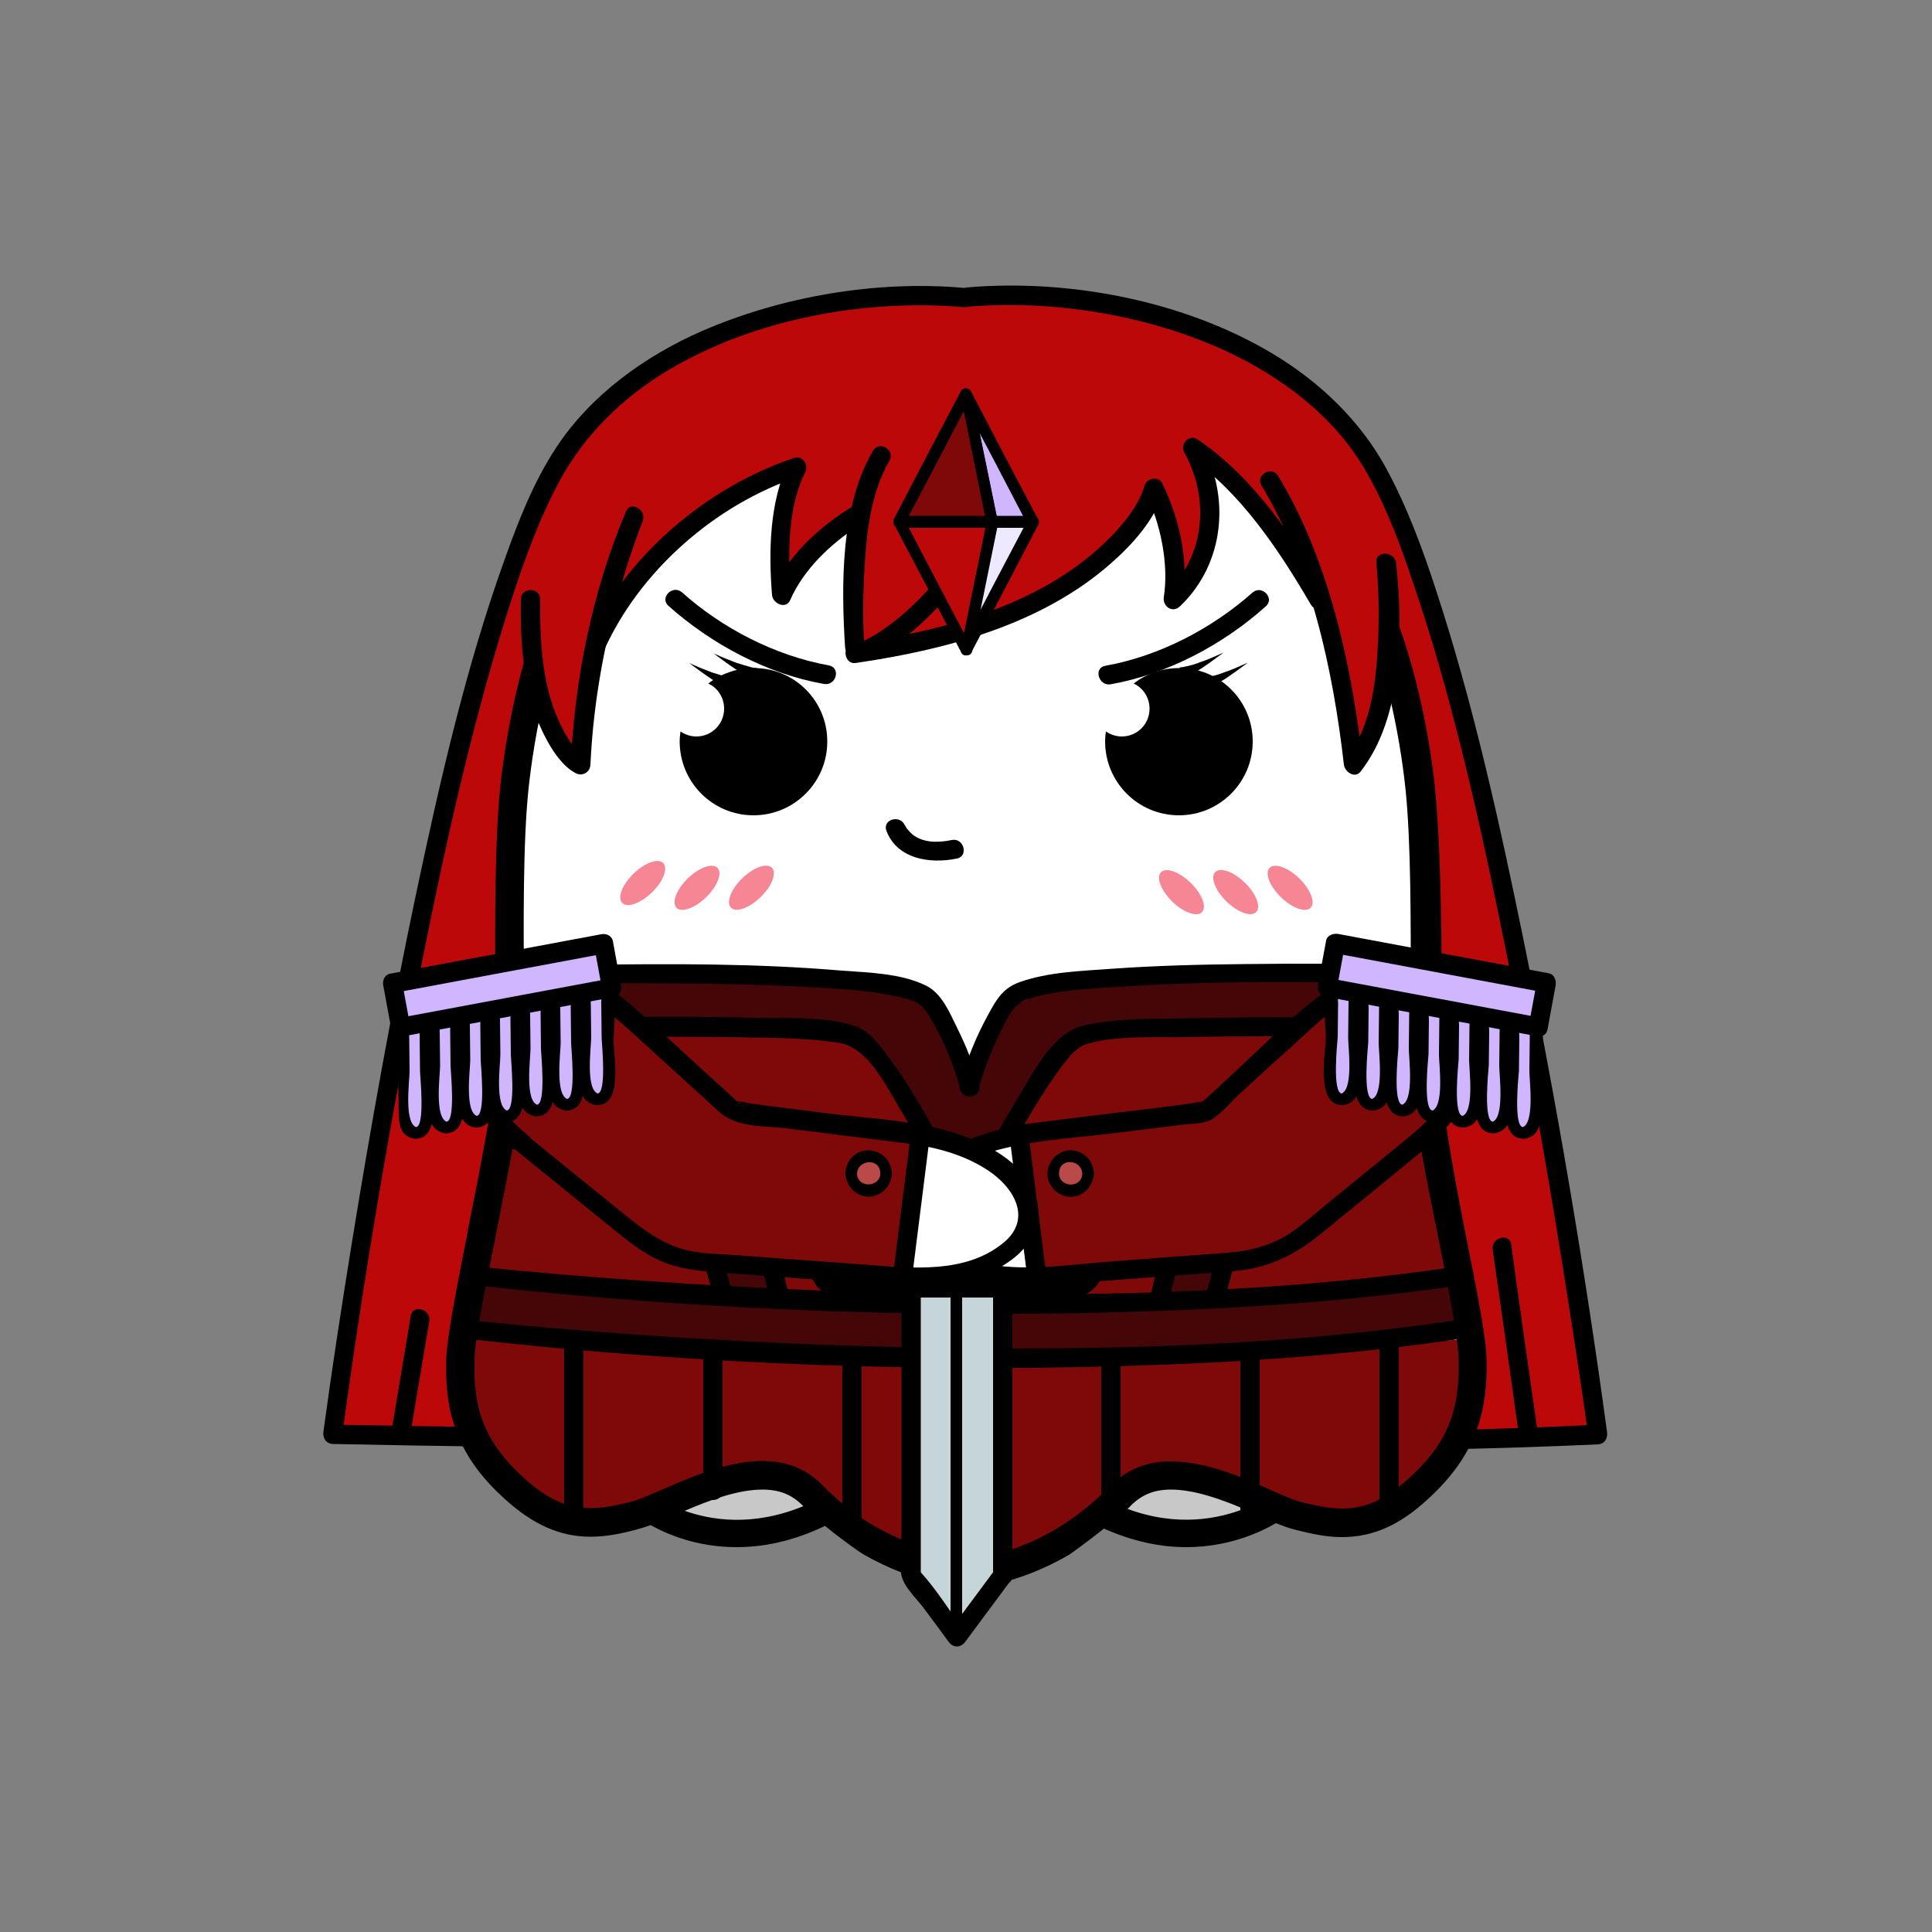 <?xml version="1.0" encoding="utf-8"?>
<!-- Generator: Adobe Illustrator 18.1.1, SVG Export Plug-In . SVG Version: 6.00 Build 0)  -->
<svg version="1.1" xmlns="http://www.w3.org/2000/svg" xmlns:xlink="http://www.w3.org/1999/xlink" x="0px" y="0px"
	 viewBox="0 0 500 500" enable-background="new 0 0 500 500" xml:space="preserve">
<rect x="0" y="0" width="500" height="500" fill="#808080" stroke="none"/>
<g id="Layer_1">
	<g>
		<path fill="#BC0808" d="M86.7,369.9l325.3,0.4c0,0-21.5-126.6-23.9-140.4S367.7,142,353.3,120c-14.4-22-29.8-28-47.3-35
			s-44.1-7.2-48.8-7.2s-15.5-2.7-33.8,0c-18.2,2.7-46,5.8-71.9,34.3S110.2,233,110.2,233L86.7,370.7"/>
	</g>
	<g>
		<g>
			<path d="M249.4,74.5c-22.6-2-47.1,2.2-67.8,11.2c-14.8,6.5-28.8,16.6-37.7,30.2c-5.8,8.8-9.7,18.8-13.2,28.6
				c-10.2,28.3-16.9,57.9-23.1,87.2c-6.3,29.9-11.7,60.1-16.6,90.3c-2.6,16.1-5.1,32.3-7.3,48.5c-0.2,1.6,0.6,3.1,2.4,3.2
				c28.3,0.6,56.6,0.9,84.9,1.3c55,0.6,109.9,1.1,164.9,0.6c25.9-0.2,51.8-0.6,77.6-1.8c1.8-0.1,2.6-1.5,2.4-3.2
				c-5.8-42.8-13.1-85.5-21.7-127.8c-6.2-30.2-12.9-60.6-22.5-89.9c-3.5-10.8-7.5-21.6-12.9-31.6c-6.8-12.5-17.3-22.5-29.5-29.8
				c-22.9-13.7-52.7-19.4-79.2-17.1c-3.2,0.3-3.2,5.3,0,5c22.4-1.9,47.1,2.1,67.5,11.6c14.1,6.6,27.4,16.6,35.4,30.1
				c5.5,9.3,9.3,19.5,12.7,29.7c9.6,28.2,16.3,57.5,22.3,86.7c6,29.1,11.3,58.3,16,87.6c2.5,15.6,4.9,31.1,7.1,46.8
				c0.8-1.1,1.6-2.1,2.4-3.2c-50.1,2.5-100.4,2.2-150.5,2c-48.9-0.2-97.8-0.7-146.7-1.5c-10.1-0.2-20.2-0.3-30.2-0.5
				c0.8,1.1,1.6,2.1,2.4,3.2c5.6-41.3,12.6-82.5,20.8-123.4c6-29.9,12.6-59.9,21.7-89c3.5-11.1,7.3-22.3,12.6-32.7
				c6.1-12.3,15.5-22.2,27.1-29.6c22.5-14.3,52.3-20,78.8-17.7C252.6,79.8,252.6,74.8,249.4,74.5L249.4,74.5z"/>
		</g>
	</g>
	<path fill="#FFFFFF" d="M381.2,349.3c-0.2-6-2.6-18-5.4-31.9l-0.1-0.5c-3-14.8-6.6-33.2-6.8-41.3c-0.1-5,0.1-12.2,0.1-19.9v-0.4
		c0-15.6,0.1-37.1-1.4-51.2c-1.2-11.5-5.6-40.7-19.2-62.5c-12.6-20.2-27.9-33.3-48-41.4c-18.4-7.4-52.1-8.3-53.1-8.3
		c-8.6,0-30.7,0.7-49.1,8.1c-20.1,8.1-35.3,21.3-47.9,41.5c-13.6,21.8-17.9,51-19.1,62.5c-1.5,14.1-1.4,35.5-1.2,51.2l0,3.6
		c0,6.3,0,12.3-0.1,16.6c-0.2,8.1-3.9,26.5-6.9,41.3l-0.1,0.6c-2.7,13.8-5.1,25.7-5.4,31.8c-0.6,15.4,3.8,25.8,14.9,35.8
		c7.1,6.4,14,9.5,21.7,9.5c4.1,0,7.8-0.8,11.9-1.8c1.1-0.3,2.3-0.6,3.5-1.1c4,2.2,11.7,5.6,21.8,5.6c6.5,0,14.1-1.4,22.4-5.4
		c4.8,3.9,9.7,7.9,9.8,8c12.9,7.3,24,9.2,25.6,9.2h0.4c1.6,0,12.7-1.4,26.2-9.2c0,0,4.3-3.3,8.8-6.9c7.7,3.4,14.7,4.5,20.8,4.5
		c10.9,0,19-4,22.7-6.2c1.8,0.7,3.3,1.2,4.9,1.6c4.1,1,7.7,1.8,11.8,1.8c7.8,0,14.4-2.9,21.6-9.5
		C377.5,375.1,381.8,364.7,381.2,349.3z"/>
	<path fill="#440606" d="M133,264.7c0,0,67,0.5,71.8,0c4.8-0.5,12.8-0.7,17.3,2.8s23.5,37.5,23.5,37.5l4.7,5.5
		c0,0,22.8-41,27.3-42.7c4.5-1.7,29.3-3.9,38.7-3.4c9.3,0.4,50.3-0.1,50.3-0.1l-0.8-10.5c0,0-61.3-0.3-70.1,0
		c-8.8,0.3-22.7,1-27.7,3.7c-5,2.7-6.7,1.9-10.2,8.4s-7,14.8-7,14.8s-9.3-15.7-9.8-18.9c-0.5-3.2-2.8-3.7-8.2-5
		c-5.3-1.3-52.8-4.2-60.8-4c-8,0.2-39.2,0.7-39.2,0.7"/>
	<path fill="#440606" d="M124.3,331.8c0,0,55.2,4.1,74.7,5.7s76.8,2.8,95.3,1.6s68-5.3,68-5.3l18.2-2l3.4,12.3
		c0,0-37.3,2.8-76.2,5.5s-76.2-0.2-102.8-0.5s-72.2-6-78-5.5s-5.8-3-5.8-3"/>
	<path fill="#7F0909" d="M122.1,342.4c0,0,48,7.9,80.3,9s63.4,1.1,89.8,0.5s87.5-5.4,87.5-5.4s4.5,22.4-7.3,32.8
		s-19.4,17.1-42.9,9.9s-27.3-11.8-47.9,3c-20.6,14.8-37.6,19.8-50.5,9.6s-22.4-23.3-37.9-19.6s-32.4,15-45.1,10.8
		S113.6,369.3,122.1,342.4z"/>
	<g>
		<g>
			<path d="M121,346.5c60.2,6.8,121.6,9,182.1,6.6c25.3-1,50.5-3,75.5-6.7c3.2-0.5,1.8-5.3-1.3-4.8c-44.5,6.7-89.9,7.9-134.8,7.2
				c-34.1-0.5-68.1-2.4-102-5.3c-6.5-0.6-13-1.2-19.5-1.9C117.8,341.1,117.8,346.1,121,346.5L121,346.5z"/>
		</g>
	</g>
	<path fill="#7F0909" d="M133,267.5c0,0,74.5-4.1,81.7-0.3s8.5,3.8,16.8,15.4s17.9,32.4,17.9,32.4s22.7-45.2,29.6-46.5
		c7-1.3,86.9-0.8,86.9-0.8l9.5,61c0,0-23.2,6.6-56.6,6.7s-78.2,2.2-114.7,0s-79.8-5.4-79.8-5.4"/>
	<path fill="#440606" d="M368.5,293.5c0,0-38.5-2.1-41.3,0.9c-2.8,3-14.2,40.6-14.2,40.6h-12c0,0,9-44.5,18.5-48.7
		c9.5-4.2,47.2-3.1,47.2-3.1"/>
	<path fill="#440606" d="M133,293.5c0,0,38.5-2.1,41.3,0.9c2.8,3,14.2,40.6,14.2,40.6h12c0,0-9-44.5-18.5-48.7
		c-9.5-4.2-47.2-3.1-47.2-3.1"/>
	<g>
		<g>
			<path d="M122,332.5c60.2,6.8,121.6,9,182.1,6.6c25.3-1,50.5-3,75.5-6.7c3.2-0.5,1.8-5.3-1.3-4.8c-44.5,6.7-89.9,7.9-134.8,7.2
				c-34.1-0.5-68.1-2.4-102-5.3c-6.5-0.6-13-1.2-19.5-1.9C118.8,327.1,118.8,332.1,122,332.5L122,332.5z"/>
		</g>
	</g>
	<path fill="#C8C8C8" d="M285.5,389.9c0,0,8-6.1,16.8-7c8.8-1,23.8,5.5,23.8,5.5s-4.9,10-14.3,9.8S285.5,389.9,285.5,389.9z"/>
	<path fill="#C8C8C8" d="M169.6,389.9c0,0,8-6.1,16.8-7c8.8-1,23.8,5.5,23.8,5.5s-4.9,10-14.3,9.8
		C186.5,397.9,169.6,389.9,169.6,389.9z"/>
	<path d="M384.7,351.4c-0.2-6.2-2.7-18.4-5.5-32.5l-0.1-0.5c-3-15.1-6.3-33.9-6.5-42.1c-0.1-5.1,0.5-12.5,0.5-20.3v-0.4
		c0-16-0.3-37.9-1.8-52.3c-1.2-11.8-5.9-41.6-19.8-63.9c-12.9-20.6-28.6-34-49.1-42.3c-18.8-7.6-53.3-8.4-54.2-8.4
		c-8.8,0-31.4,0.7-50.2,8.3c-20.5,8.3-36.1,21.7-48.9,42.3c-13.9,22.2-18.3,52.1-19.6,63.9c-1.5,14.4-1.4,36.3-1.3,52.3l0,3.7
		c0,6.5,0,12.5-0.1,16.9c-0.2,8.3-4,27.1-7,42.1L121,319c-2.8,14.1-5.2,26.3-5.5,32.4c-0.6,15.7,3.8,26.3,15.2,36.6
		c7.3,6.6,14.3,9.7,22.1,9.7c4.2,0,8-0.8,12.1-1.9c1.1-0.3,2.3-0.7,3.5-1.1c4.1,2.3,11.9,5.7,22.2,5.7c6.7,0,14.4-1.4,22.9-5.5
		c4.9,4,9.9,7.4,10,7.4c13.2,7.5,24.5,8.7,26.2,8.7h0.4c1.7,0,13-0.7,26.7-8.7c0,0,4.4-3.1,8.9-6.7c7.9,3.5,15,4.8,21.3,4.8
		c11.2,0,19.4-4,23.2-6.2c1.8,0.7,3.4,1.3,5,1.7c4.1,1,7.9,1.9,12.1,1.9c7.9,0,14.8-3,22.1-9.7C380.8,377.7,385.2,367.1,384.7,351.4
		z M177.2,391c6.1-2.6,13.6-5.5,20.1-5.5c4.4,0,7.6,1.3,10.4,4.1l0.2,0.2C194.7,395.2,184,393.4,177.2,391z M291.8,390.5
		c0.3-0.3,0.6-0.5,0.8-0.8c2.8-2.8,6-4.2,10.4-4.2c6.1,0,13,2.5,18.9,5C315.4,393,304.8,395.3,291.8,390.5z M364.6,382.6
		c-6,5.4-11.1,7.8-17.2,7.8c-3.4,0-6.6-0.7-10.4-1.6c-2-0.5-4.5-1.6-7.7-3l-0.5-0.2c-7-3.2-16.7-7.4-25.8-7.4
		c-6.3,0-11.4,2.1-15.6,6.3c-11,11.2-21.9,15.7-29.1,17.5c-0.1,0-7.1,1.9-15.3-0.3c-8.2-2.3-19.2-6.1-30.1-17.3
		c-4.1-4.2-9.2-6.3-15.6-6.3c-9,0-18.6,4.2-25.9,7.4l-0.3,0.1c-3.3,1.4-5.8,2.6-7.9,3.1c-3.8,0.9-7,1.6-10.4,1.6
		c-6,0-11.3-2.4-17.2-7.8c-9.8-8.9-13.3-17.3-12.8-30.9c0.2-5.5,2.6-17.5,5.4-31.3l0.1-0.6c3.2-16.1,6.9-34.4,7.2-43.4
		c0.1-4.5,0.1-10.7,0.1-17.1l0-3.7c-0.1-15.8-0.3-37.5,1.2-51.5c1.2-11.3,5.4-39.8,18.5-60.8c12-19.3,26.5-31.8,45.5-39.5
		c17.6-7.1,39-8.2,47.4-8.2c0.8,0,33.8,0.8,51.4,7.9c19,7.7,33.5,20.4,45.5,39.6c13.1,21,17.4,49.6,18.6,60.8
		c1.5,14,1.4,35.7,1.4,51.6v0.4c0,7.8-0.2,15.2-0.1,20.5c0.2,8.9,3.8,27.2,7.1,43.4l0.1,0.5c2.8,13.8,5.1,25.8,5.3,31.4
		C377.9,365.3,374.4,373.7,364.6,382.6z"/>
	<path d="M324.2,191.9c0,10.6-8.6,19.1-19.1,19.1c-10.6,0-19.1-8.6-19.1-19.1c0-0.9,0.1-1.8,0.2-2.6c1.2,0.8,2.6,1.3,4.1,1.3
		c4,0,7.2-3.2,7.2-7.2c0-2.9-1.7-5.4-4.1-6.5c3.2-2.5,7.3-4,11.7-4C315.6,172.8,324.2,181.3,324.2,191.9z"/>
	<path fill="#BC0808" d="M137.9,151.6c0,0,0.4,20.5,2.9,29.3s8.1,13.8,8.1,13.8s6.4-40.9,20.1-51.9s37.6-23.3,37.6-23.3
		s-3.3,11.8-3.3,17.9s0.3,10.8,0.3,10.8s10-11.9,12.8-13.4s8.1-4.8,8.1-4.8s-2,20.4-2.1,28s0.3,9.5,0.3,9.5s9.6-0.3,31.6-7.3
		s33.6-18.8,36.5-22.8s8-12.1,8-12.1s3.8,4.1,4.5,9.1s1.8,16.6,1.8,16.6s4.8-6.6,5.9-10.9c1.1-4.3,0.7-20.8,0.7-20.8
		s12,11.1,16.8,18.4s11.3,12.3,13.9,23.5s7.6,37.5,7.6,37.5s3-0.5,6.8-10.9s4.1-35.8,4.1-39.6s-1-4.5-1-4.5S337,80.3,247,85
		S137.9,151.6,137.9,151.6z"/>
	<path d="M214.1,191.9c0,10.6-8.6,19.1-19.1,19.1c-10.6,0-19.1-8.6-19.1-19.1c0-0.9,0.1-1.8,0.2-2.6c1.2,0.8,2.6,1.3,4.1,1.3
		c4,0,7.2-3.2,7.2-7.2c0-2.9-1.7-5.4-4.1-6.5c3.2-2.5,7.3-4,11.7-4C205.5,172.8,214.1,181.3,214.1,191.9z"/>
	
		<ellipse transform="matrix(0.717 -0.697 0.697 0.717 -112.23 180.672)" fill="#F68694" cx="166.4" cy="228.5" rx="7.4" ry="3.4"/>
	
		<ellipse transform="matrix(0.717 -0.697 0.697 0.717 -109.067 190.805)" fill="#F68694" cx="180.4" cy="229.7" rx="7.4" ry="3.4"/>
	
		<ellipse transform="matrix(0.717 -0.697 0.697 0.717 -105.087 200.607)" fill="#F68694" cx="194.5" cy="229.7" rx="7.4" ry="3.4"/>
	
		<ellipse transform="matrix(-0.717 -0.697 0.697 -0.717 413.184 627.188)" fill="#F68694" cx="333.9" cy="229.7" rx="7.4" ry="3.4"/>
	
		<ellipse transform="matrix(-0.717 -0.697 0.697 -0.717 388.227 619.398)" fill="#F68694" cx="319.9" cy="230.9" rx="7.4" ry="3.4"/>
	
		<ellipse transform="matrix(-0.717 -0.697 0.697 -0.717 364.087 609.596)" fill="#F68694" cx="305.8" cy="230.9" rx="7.4" ry="3.4"/>
	<g>
		<g>
			<path d="M311.6,175.3C311.6,175.3,311.6,175.3,311.6,175.3C311.7,175.3,311.7,175.3,311.6,175.3c0.1,0,0.2,0,0.3,0
				c0.3,0,0.7-0.1,1.2-0.2c1.1-0.2,2.5-0.6,4-1.2c1.5-0.5,2.9-1.1,4-1.6c1.1-0.5,1.8-0.8,1.8-0.8s-0.6,0.5-1.6,1.2
				c-0.9,0.7-2.2,1.6-3.5,2.5c-1.3,0.9-2.7,1.7-3.8,2.2c-0.6,0.3-1.1,0.5-1.5,0.6c-0.2,0.1-0.4,0.1-0.5,0.1c-0.2,0-0.2,0-0.2,0
				L311.6,175.3z"/>
		</g>
		<g>
			<path d="M305.3,172.7C305.3,172.7,305.3,172.7,305.3,172.7C305.3,172.7,305.3,172.7,305.3,172.7c0.1,0,0.2,0,0.3,0
				c0.3,0,0.7-0.1,1.2-0.2c1.1-0.2,2.5-0.6,4-1.2c1.5-0.5,2.9-1.1,4-1.6c1.1-0.5,1.8-0.8,1.8-0.8s-0.6,0.5-1.6,1.2
				c-0.9,0.7-2.2,1.6-3.5,2.5c-1.3,0.9-2.7,1.7-3.8,2.2c-0.6,0.3-1.1,0.5-1.5,0.6c-0.2,0.1-0.4,0.1-0.5,0.1c-0.2,0-0.2,0-0.2,0
				L305.3,172.7z"/>
		</g>
	</g>
	<g>
		<g>
			<path d="M189.5,178.2c0,0-0.1,0-0.2,0c-0.1,0-0.3-0.1-0.5-0.1c-0.4-0.1-0.9-0.3-1.5-0.6c-1.1-0.5-2.5-1.3-3.8-2.2
				c-1.3-0.9-2.6-1.8-3.5-2.5c-0.9-0.7-1.6-1.2-1.6-1.2s0.7,0.3,1.8,0.8c1.1,0.5,2.5,1,4,1.6c1.5,0.5,2.9,0.9,4,1.2
				c0.5,0.1,1,0.2,1.2,0.2c0.1,0,0.2,0,0.3,0c0,0,0,0,0,0c0,0,0,0,0,0L189.5,178.2z"/>
		</g>
		<g>
			<path d="M195.8,175.7c0,0-0.1,0-0.2,0c-0.1,0-0.3-0.1-0.5-0.1c-0.4-0.1-0.9-0.3-1.5-0.6c-1.1-0.5-2.5-1.3-3.8-2.2
				c-1.3-0.9-2.6-1.8-3.5-2.5c-0.9-0.7-1.6-1.2-1.6-1.2s0.7,0.3,1.8,0.8c1.1,0.5,2.5,1,4,1.6c1.5,0.5,2.9,0.9,4,1.2
				c0.5,0.1,1,0.2,1.2,0.2c0.1,0,0.2,0,0.3,0c0,0,0,0,0,0c0,0,0,0,0,0L195.8,175.7z"/>
		</g>
	</g>
	<g>
		<g>
			<path d="M287.4,177.1c14.7-2.6,29.2-10.3,40.2-20.2c2.4-2.1-1.1-5.7-3.5-3.5c-10.5,9.3-24.1,16.4-38,18.9
				C282.9,172.8,284.3,177.6,287.4,177.1L287.4,177.1z"/>
		</g>
	</g>
	<g>
		<g>
			<path d="M214.5,172.2c-13.9-2.5-27.6-9.6-38-18.9c-2.4-2.1-5.9,1.4-3.5,3.5c11.1,9.9,25.5,17.6,40.2,20.2
				C216.4,177.6,217.7,172.8,214.5,172.2L214.5,172.2z"/>
		</g>
	</g>
	<g>
		<g>
			<path d="M134.5,254.8c13.6-0.4,27.3-0.4,40.9-0.3c11,0.1,21.9,0.3,32.9,0.9c8.5,0.5,17.3,0.8,25.6,2.9c3.9,1,4.9,1.7,7,5.3
				c3.4,5.7,5.9,12,7.7,18.4c0.9,3.1,5.7,1.8,4.8-1.3c-1.4-5.1-3.4-10.1-5.8-14.9c-1.9-3.9-3.9-8.7-7.9-10.7
				c-6.4-3.2-14.9-3.4-21.8-3.9c-22.1-1.9-44.4-1.8-66.6-1.5c-5.6,0.1-11.2,0.1-16.8,0.3C131.3,249.9,131.3,254.9,134.5,254.8
				L134.5,254.8z"/>
		</g>
	</g>
	<g>
		<g>
			<path d="M367.3,249.8c-15-0.4-30-0.5-45-0.3c-11.5,0.1-23,0.4-34.4,1.2c-7.9,0.6-16.6,0.8-24.1,3.5c-4.1,1.5-5.8,4.2-7.9,8.1
				c-3.2,5.7-5.7,12-7.5,18.2c-0.9,3.1,3.9,4.4,4.8,1.3c1.5-5.2,3.5-10.3,5.9-15.1c1.9-3.7,3.1-6.8,6.8-8.1
				c7.4-2.4,15.7-2.7,23.3-3.2c20.9-1.4,41.8-1.4,62.7-1.1c5.1,0.1,10.2,0.1,15.3,0.3C370.6,254.9,370.5,249.9,367.3,249.8
				L367.3,249.8z"/>
		</g>
	</g>
	<g>
		<g>
			<path d="M134.5,268.7c17.8-0.4,35.6-0.5,53.4-0.3c9.7,0.2,19.7,0,29.3,1.5c7.7,1.3,12.4,11.7,16.3,18.1
				c5.2,8.6,10,17.5,14.4,26.5c1.4,2.9,5.7,0.4,4.3-2.5c-4-8.1-8.3-16-12.8-23.8c-3.1-5.3-6.3-10.6-10.1-15.5
				c-2.1-2.8-4.5-5.9-7.9-7.1c-7.8-2.7-17.8-2-26-2.2c-12.6-0.3-25.2-0.3-37.8-0.2c-7.7,0.1-15.4,0.2-23.1,0.3
				C131.3,263.8,131.3,268.8,134.5,268.7L134.5,268.7z"/>
		</g>
	</g>
	<g>
		<g>
			<path d="M365.9,263.7c-18.8-0.4-37.6-0.6-56.5-0.2c-9.4,0.2-19.6-0.2-28.9,1.9c-8.1,1.8-13.2,12.4-17.1,18.8
				c-5.5,9.1-10.6,18.4-15.3,27.9c-1.4,2.9,2.9,5.4,4.3,2.5c3.8-7.6,7.8-15,12-22.4c3-5.2,6.1-10.3,9.6-15.2c2-2.7,4.3-5.9,7.2-6.8
				c8.2-2.4,18.1-1.6,26.6-1.8c12.1-0.3,24.2-0.2,36.2-0.1c7.2,0.1,14.5,0.2,21.7,0.3C369.1,268.8,369.1,263.8,365.9,263.7
				L365.9,263.7z"/>
		</g>
	</g>
	<g>
		<g>
			<path d="M146,349c0,14.4,0,28.8,0,43.1c0,3.2,5,3.2,5,0c0-14.4,0-28.8,0-43.1C151,345.8,146,345.8,146,349L146,349z"/>
		</g>
	</g>
	<g>
		<g>
			<path d="M182,349c0,12.3,0,24.5,0,36.8c0,3.2,5,3.2,5,0c0-12.3,0-24.5,0-36.8C187,345.8,182,345.8,182,349L182,349z"/>
		</g>
	</g>
	<g>
		<g>
			<path d="M218,351.4c0,13.6,0,27.1,0,40.7c0,3.2,5,3.2,5,0c0-13.6,0-27.1,0-40.7C223,348.2,218,348.2,218,351.4L218,351.4z"/>
		</g>
	</g>
	<g>
		<g>
			<path d="M248,313.4c0,7.5,0,15.1,0,22.6c0,3.2,5,3.2,5,0c0-7.5,0-15.1,0-22.6C253,310.1,248,310.1,248,313.4L248,313.4z"/>
		</g>
	</g>
	<g>
		<g>
			<path d="M253,352.3c0,16.8,0,33.5,0,50.3c0,3.2,5,3.2,5,0c0-16.8,0-33.5,0-50.3C258,349.1,253,349.1,253,352.3L253,352.3z"/>
		</g>
	</g>
	<g>
		<polygon fill="#C5D5D8" points="259.5,407.7 247.7,423.7 235.8,407.7 235.8,333.3 259.5,333.3 		"/>
		<g>
			<path d="M257.3,406.5c-3.9,5.3-7.9,10.6-11.8,15.9c1.4,0,2.9,0,4.3,0c-3.8-5.1-7.3-10.9-11.6-15.6c-0.6-0.7,0.1,1.6,0.1,0.5
				c0-0.6,0-1.3,0-1.9c0-2.6,0-5.2,0-7.8c0-16.8,0-33.6,0-50.3c0-4.7,0-9.3,0-14c-0.8,0.8-1.7,1.7-2.5,2.5c7.9,0,15.8,0,23.7,0
				c-0.8-0.8-1.7-1.7-2.5-2.5c0,24.8,0,49.6,0,74.5c0,3.2,5,3.2,5,0c0-24.8,0-49.6,0-74.5c0-1.4-1.1-2.5-2.5-2.5
				c-7.9,0-15.8,0-23.7,0c-1.4,0-2.5,1.1-2.5,2.5c0,12.4,0,24.8,0,37.2c0,8.5,0,17.1,0,25.6c0,3.6-0.7,8.1,0,11.6
				c0.6,3,3.9,6,5.7,8.4c2.2,2.9,4.3,5.8,6.5,8.8c1.2,1.6,3.1,1.6,4.3,0c3.9-5.3,7.9-10.6,11.8-15.9
				C263.6,406.4,259.2,403.9,257.3,406.5z"/>
		</g>
	</g>
	<g>
		<rect x="239.7" y="298.8" fill="#440606" width="16" height="24.7"/>
		<g>
			<path d="M255.7,321c-5.3,0-10.7,0-16,0c0.8,0.8,1.7,1.7,2.5,2.5c0-8.2,0-16.5,0-24.7c-0.8,0.8-1.7,1.7-2.5,2.5c5.3,0,10.7,0,16,0
				c-0.8-0.8-1.7-1.7-2.5-2.5c0,8.2,0,16.5,0,24.7c0,3.2,5,3.2,5,0c0-8.2,0-16.5,0-24.7c0-1.4-1.1-2.5-2.5-2.5c-5.3,0-10.7,0-16,0
				c-1.4,0-2.5,1.1-2.5,2.5c0,8.2,0,16.5,0,24.7c0,1.4,1.1,2.5,2.5,2.5c5.3,0,10.7,0,16,0C258.9,326,258.9,321,255.7,321z"/>
		</g>
	</g>
	<g>
		<path fill="#BA4A4A" d="M278.1,333.3h-60.8c-2.9,0-5.2-2.4-5.2-5.2l0,0c0-2.9,2.4-5.2,5.2-5.2h60.8c2.9,0,5.2,2.4,5.2,5.2l0,0
			C283.3,330.9,281,333.3,278.1,333.3z"/>
		<g>
			<path d="M278.1,330.8c-18.3,0-36.5,0-54.8,0c-1.9,0-8.8,1.1-8.8-2.7c0-3.7,5.8-2.7,7.6-2.7c10.8,0,21.6,0,32.4,0
				c5.8,0,11.6,0,17.5,0c1.6,0,3.2-0.2,4.8,0c0.3,0,0.8-0.1,1.1,0C279.7,325.8,283.7,330.1,278.1,330.8c-3.2,0.4-3.2,5.4,0,5
				c7.7-0.9,11.1-11.4,3-14.9c-3-1.3-7.2-0.6-10.3-0.6c-13.9,0-27.8,0-41.6,0c-3.9,0-7.8-0.2-11.6,0c-6.4,0.4-10.5,7.5-6,12.8
				c2.8,3.3,7.2,2.7,11,2.7c6.4,0,12.9,0,19.3,0c12.1,0,24.2,0,36.3,0C281.3,335.8,281.3,330.8,278.1,330.8z"/>
		</g>
	</g>
	<g>
		<g>
			<path d="M246,333.3c0,25.5,0,51,0,76.5c0,3.7,0,7.5,0,11.2c0,1.9,3,1.9,3,0c0-25.5,0-51,0-76.5c0-3.7,0-7.5,0-11.2
				C249,331.4,246,331.4,246,333.3L246,333.3z"/>
		</g>
	</g>
	<g>
		<line fill="#6B0E0E" x1="241.6" y1="320.7" x2="255.1" y2="307.8"/>
		<g>
			<path d="M242.7,321.7c4.5-4.3,9-8.6,13.5-12.9c1.4-1.3-0.7-3.5-2.1-2.1c-4.5,4.3-9,8.6-13.5,12.9
				C239.2,320.9,241.3,323.1,242.7,321.7L242.7,321.7z"/>
		</g>
	</g>
	<g>
		<line fill="#6B0E0E" x1="240.6" y1="312.1" x2="254.1" y2="299.2"/>
		<g>
			<path d="M241.7,313.2c4.5-4.3,9-8.6,13.5-12.9c1.4-1.3-0.7-3.5-2.1-2.1c-4.5,4.3-9,8.6-13.5,12.9
				C238.2,312.4,240.3,314.5,241.7,313.2L241.7,313.2z"/>
		</g>
	</g>
	<g>
		<g>
			<path d="M285,352c0,13.4,0,26.8,0,40.2c0,3.2,5,3.2,5,0c0-13.4,0-26.8,0-40.2C290,348.8,285,348.8,285,352L285,352z"/>
		</g>
	</g>
	<g>
		<g>
			<path d="M321,350.4c0,13.9,0,27.8,0,41.7c0,3.2,5,3.2,5,0c0-13.9,0-27.8,0-41.7C326,347.2,321,347.2,321,350.4L321,350.4z"/>
		</g>
	</g>
	<g>
		<g>
			<path d="M357,346.5c0,15.2,0,30.5,0,45.7c0,3.2,5,3.2,5,0c0-15.2,0-30.5,0-45.7C362,343.2,357,343.2,357,346.5L357,346.5z"/>
		</g>
	</g>
	<g>
		<g>
			<path d="M133,285.8c13.3-0.8,26.9-1.3,40.2,0.1c2.9,0.3,6.6,0.5,9.2,1.9c2.1,1.1,3,3.4,3.9,5.5c3.5,7.9,5.8,16.5,8.2,24.9
				c1.7,6.1,3.4,12.3,4.9,18.5c0.8,3.1,5.6,1.8,4.8-1.3c-3.5-14.6-7.1-29.7-13.1-43.6c-2.6-5.9-5.3-8.8-11.7-10
				c-8.6-1.7-17.7-1.7-26.5-1.6c-6.6,0-13.3,0.2-19.9,0.7C129.8,281,129.8,286,133,285.8L133,285.8z"/>
		</g>
	</g>
	<g>
		<g>
			<path d="M131,297.5c6-0.2,12-0.3,18.1-0.3c4.6,0,9.2,0,13.8,0.2c2.9,0.1,7.6-0.3,10.3,1c1.1,0.5-0.1-0.5,0.7,0.7
				c0.7,1.2,1,3,1.5,4.4c1.4,4.3,2.6,8.7,3.9,13c1.9,6.5,3.7,13.1,5.5,19.6c0.8,3.1,5.7,1.8,4.8-1.3c-2-7.2-4-14.4-6.1-21.6
				c-1.3-4.6-2.6-9.2-4.2-13.7c-0.8-2.3-1.3-4.3-3.5-5.4c-2.7-1.3-6.5-1.2-9.4-1.4c-4.9-0.3-9.9-0.4-14.8-0.4
				c-6.9,0-13.7,0.1-20.6,0.3C127.8,292.6,127.8,297.6,131,297.5L131,297.5z"/>
		</g>
	</g>
	<g>
		<g>
			<path d="M368.8,280.8c-14.4-0.9-29.2-1.5-43.5,0.5c-6.2,0.9-10.6,2.3-13.5,8.1c-3.9,8-6.3,16.8-8.7,25.4
				c-1.9,6.8-3.8,13.7-5.4,20.6c-0.8,3.1,4.1,4.5,4.8,1.3c3.3-13.6,6.8-27.4,11.8-40.5c0.9-2.3,1.9-5.8,3.8-7.6c1.8-1.7,5-2,7.3-2.3
				c8.4-1.3,17.1-1.2,25.6-1.1c5.9,0.1,11.9,0.3,17.8,0.6C372,286,372,281,368.8,280.8L368.8,280.8z"/>
		</g>
	</g>
	<g>
		<g>
			<path d="M370.8,292.5c-6.7-0.2-13.4-0.3-20.1-0.3c-5.1,0-10.2,0-15.3,0.4c-2.9,0.2-6.7,0.1-9.4,1.4c-2.2,1.1-2.8,3.2-3.5,5.4
				c-1.5,4.4-2.8,8.8-4.1,13.2c-2.1,7.4-4.2,14.7-6.2,22.1c-0.8,3.1,4,4.4,4.8,1.3c1.8-6.5,3.6-13.1,5.5-19.6
				c1.2-4.3,2.5-8.7,3.9-13c0.4-1.4,0.7-3.1,1.5-4.4c0.7-1.2-0.4-0.2,0.7-0.7c2.7-1.3,7.5-0.9,10.3-1c4.6-0.2,9.2-0.2,13.8-0.2
				c6,0,12,0.1,18.1,0.3C374,297.6,374,292.6,370.8,292.5L370.8,292.5z"/>
		</g>
	</g>
	<g>
		<g>
			<g>
				<path fill="#FFFFFF" d="M367,294.6l-29.3,23.8c-5.1,4.1-11.3,6.6-17.9,7.1l-50.2,3.7c-18.2,1.3-33-5.6-33.9-15.3
					c-0.1-0.6-0.1-1.1,0-1.7c0.7-9.1,13.4-17.7,30.4-19.8l46-5.7l27-24.6c18.6-16.9,32.3-14.8,39-8.5
					C384.8,260,386.5,278.8,367,294.6z"/>
			</g>
			<g>
				<path fill="#7F0909" d="M263.8,293.8c0.7-0.1,1.4-0.2,2.2-0.3l46-5.7l27-24.6c18.6-16.9,32.3-14.8,39-8.5
					c6.7,6.3,8.4,25.1-11.1,41l-29.3,23.8c-5.1,4.1-11.3,6.6-17.9,7.1l-50.2,3.7"/>
			</g>
			<g>
				<g>
					<path d="M365.2,293.8c-7.2,5.9-14.5,11.8-21.7,17.7c-2.5,2.1-5,4.2-7.6,6.2c-5.4,4.2-11.5,6-18.3,6.5
						c-10.6,0.8-21.1,1.6-31.7,2.4c-10.4,0.8-21.6,2.6-31.9,0.2c-6.7-1.6-18.1-6.2-15.6-15.1c2.4-8.5,13.9-12.7,21.4-14.5
						c9.4-2.3,19.5-2.8,29.1-4c5.6-0.7,11.3-1.4,16.9-2.1c2.3-0.3,5.5-0.2,7.6-1.3c2.7-1.5,5.1-4.6,7.4-6.7c4.4-4,8.7-8,13.1-11.9
						c9.6-8.7,22.4-22.2,36.7-17.9c6.5,2,9.5,7.6,9.5,14.1C380.2,278.2,373.1,287.2,365.2,293.8c-2.5,2.1,1.1,5.6,3.5,3.5
						c11.2-9.4,23-28.1,12.9-42.4c-8.8-12.5-26.6-6.8-36.7,0.3c-10,7-18.8,16.3-27.8,24.5c-1.7,1.6-3.5,3.2-5.2,4.8
						c-0.1,0.1-1.3,1-1.3,1.2c0,0.3,2.2-0.1,1.1-0.5c-1-0.3-3.3,0.4-4.4,0.5c-2.9,0.4-5.8,0.7-8.6,1.1c-10.8,1.3-21.7,2.6-32.5,4
						c-12,1.6-38.4,10.1-32.2,27.5c5,14.1,25.9,15.1,38.1,14.2c12-0.9,24-1.8,36-2.7c4-0.3,7.9-0.5,11.9-0.9
						c8.4-0.8,15.2-4.2,21.6-9.4c9.1-7.4,18.2-14.8,27.3-22.3C371.2,295.3,367.7,291.8,365.2,293.8z"/>
				</g>
			</g>
			<g>
				<g>
					<path d="M261.3,294.3c1.5,11.9,3,23.8,4.5,35.8c0.4,3.1,5.4,3.2,5,0c-1.5-11.9-3-23.8-4.5-35.8
						C265.9,291.2,260.9,291.1,261.3,294.3L261.3,294.3z"/>
				</g>
			</g>
		</g>
		<g>
			<g>
				<path fill="#CFB6FF" d="M347.3,284.5L347.3,284.5c-1.6,0-2.9-1.3-2.8-2.9l0.4-26.4c0-1.6,1.3-2.9,2.9-2.8l0,0
					c1.6,0,2.9,1.3,2.8,2.9l-0.4,26.4C350.2,283.2,348.9,284.5,347.3,284.5z"/>
				<g>
					<path d="M347.3,283c-2.6,0-1.2-13.2-1.1-14.6c0-2.9,0.1-5.8,0.1-8.7c0-2-0.8-4.5,1.4-4.4c2.2,0.1,1.3,2.1,1.3,4.1
						c0,3-0.1,6.1-0.1,9.1c0,2.5,1.5,13.9-2,14.6c-1.9,0.4-1.1,3.2,0.8,2.9c3.3-0.6,4-3,4-5.9c0.1-4.2,0.1-8.4,0.2-12.6
						c0.1-3.8,2.5-16.9-4.4-16.6c-6.6,0.3-4.3,14.1-4.4,18c-0.1,3.8-2.6,17,4.2,17.1C349.3,286,349.3,283,347.3,283z"/>
				</g>
			</g>
			<g>
				<path fill="#CFB6FF" d="M355.2,285.9L355.2,285.9c-1.6,0-2.9-1.3-2.8-2.9l0.4-26.4c0-1.6,1.3-2.9,2.9-2.8l0,0
					c1.6,0,2.9,1.3,2.8,2.9l-0.4,26.4C358,284.7,356.7,286,355.2,285.9z"/>
				<g>
					<path d="M355.2,284.4c-2.6,0-1.2-13.2-1.1-14.6c0-2.9,0.1-5.8,0.1-8.7c0-2-0.8-4.5,1.4-4.4c2.2,0.1,1.3,2.1,1.3,4.1
						c0,3-0.1,6.1-0.1,9.1c0,2.5,1.5,13.9-2,14.6c-1.9,0.4-1.1,3.2,0.8,2.9c3.3-0.6,4-3,4-5.9c0.1-4.2,0.1-8.4,0.2-12.6
						c0.1-3.8,2.5-16.9-4.4-16.6c-6.6,0.3-4.3,14.1-4.4,18c-0.1,3.8-2.6,17,4.2,17.1C357.1,287.5,357.1,284.5,355.2,284.4z"/>
				</g>
			</g>
			<g>
				<path fill="#CFB6FF" d="M363,287.4L363,287.4c-1.6,0-2.9-1.3-2.8-2.9l0.4-26.4c0-1.6,1.3-2.9,2.9-2.8l0,0c1.6,0,2.9,1.3,2.8,2.9
					l-0.4,26.4C365.9,286.1,364.6,287.4,363,287.4z"/>
				<g>
					<path d="M363,285.9c-2.6,0-1.2-13.2-1.1-14.6c0-2.9,0.1-5.8,0.1-8.7c0-2-0.8-4.5,1.4-4.4c2.2,0.1,1.3,2.1,1.3,4.1
						c0,3-0.1,6.1-0.1,9.1c0,2.5,1.5,13.9-2,14.6c-1.9,0.4-1.1,3.2,0.8,2.9c3.3-0.6,4-3,4-5.9c0.1-4.2,0.1-8.4,0.2-12.6
						c0.1-3.8,2.5-16.9-4.4-16.6c-6.6,0.3-4.3,14.1-4.4,18c-0.1,3.8-2.6,17,4.2,17.1C364.9,288.9,364.9,285.9,363,285.9z"/>
				</g>
			</g>
			<g>
				<path fill="#CFB6FF" d="M370.8,288.9L370.8,288.9c-1.6,0-2.9-1.3-2.8-2.9l0.4-26.4c0-1.6,1.3-2.9,2.9-2.8l0,0
					c1.6,0,2.9,1.3,2.8,2.9l-0.4,26.4C373.7,287.6,372.4,288.9,370.8,288.9z"/>
				<g>
					<path d="M370.8,287.4c-2.6,0-1.2-13.2-1.1-14.6c0-2.9,0.1-5.8,0.1-8.7c0-2-0.8-4.5,1.4-4.4c2.2,0.1,1.3,2.1,1.3,4.1
						c0,3-0.1,6.1-0.1,9.1c0,2.5,1.5,13.9-2,14.6c-1.9,0.4-1.1,3.2,0.8,2.9c3.3-0.6,4-3,4-5.9c0.1-4.2,0.1-8.4,0.2-12.6
						c0.1-3.8,2.5-16.9-4.4-16.6c-6.6,0.3-4.3,14.1-4.4,18c-0.1,3.8-2.6,17,4.2,17.1C372.7,290.4,372.7,287.4,370.8,287.4z"/>
				</g>
			</g>
			<g>
				<path fill="#CFB6FF" d="M378.6,290.3L378.6,290.3c-1.6,0-2.9-1.3-2.8-2.9l0.4-26.4c0-1.6,1.3-2.9,2.9-2.8l0,0
					c1.6,0,2.9,1.3,2.8,2.9l-0.4,26.4C381.5,289.1,380.2,290.3,378.6,290.3z"/>
				<g>
					<path d="M378.6,288.8c-2.6,0-1.2-13.2-1.1-14.6c0-2.9,0.1-5.8,0.1-8.7c0-2-0.8-4.5,1.4-4.4c2.2,0.1,1.3,2.1,1.3,4.1
						c0,3-0.1,6.1-0.1,9.1c0,2.5,1.5,13.9-2,14.6c-1.9,0.4-1.1,3.2,0.8,2.9c3.3-0.6,4-3,4-5.9c0.1-4.2,0.1-8.4,0.2-12.6
						c0.1-3.8,2.5-16.9-4.4-16.6c-6.6,0.3-4.3,14.1-4.4,18c-0.1,3.8-2.6,17,4.2,17.1C380.5,291.8,380.5,288.8,378.6,288.8z"/>
				</g>
			</g>
			<g>
				<path fill="#CFB6FF" d="M386.4,291.8L386.4,291.8c-1.6,0-2.9-1.3-2.8-2.9l0.4-26.4c0-1.6,1.3-2.9,2.9-2.8l0,0
					c1.6,0,2.9,1.3,2.8,2.9l-0.4,26.4C389.3,290.5,388,291.8,386.4,291.8z"/>
				<g>
					<path d="M386.4,290.3c-2.6,0-1.2-13.2-1.1-14.6c0-2.9,0.1-5.8,0.1-8.7c0-2-0.8-4.5,1.4-4.4c2.2,0.1,1.3,2.1,1.3,4.1
						c0,3-0.1,6.1-0.1,9.1c0,2.5,1.5,13.9-2,14.6c-1.9,0.4-1.1,3.2,0.8,2.9c3.3-0.6,4-3,4-5.9c0.1-4.2,0.1-8.4,0.2-12.6
						c0.1-3.8,2.5-16.9-4.4-16.6c-6.6,0.3-4.3,14.1-4.4,18c-0.1,3.8-2.6,17,4.2,17.1C388.4,293.3,388.4,290.3,386.4,290.3z"/>
				</g>
			</g>
			<g>
				<path fill="#CFB6FF" d="M394.2,293.2L394.2,293.2c-1.6,0-2.9-1.3-2.8-2.9l0.4-26.4c0-1.6,1.3-2.9,2.9-2.8l0,0
					c1.6,0,2.9,1.3,2.8,2.9l-0.4,26.4C397.1,292,395.8,293.2,394.2,293.2z"/>
				<g>
					<path d="M394.2,291.7c-2.6,0-1.2-13.2-1.1-14.6c0-2.9,0.1-5.8,0.1-8.7c0-2-0.8-4.5,1.4-4.4c2.2,0.1,1.3,2.1,1.3,4.1
						c0,3-0.1,6.1-0.1,9.1c0,2.5,1.5,13.9-2,14.6c-1.9,0.4-1.1,3.2,0.8,2.9c3.3-0.6,4-3,4-5.9c0.1-4.2,0.1-8.4,0.2-12.6
						c0.1-3.8,2.5-16.9-4.4-16.6c-6.6,0.3-4.3,14.1-4.4,18c-0.1,3.8-2.6,17,4.2,17.1C396.2,294.8,396.2,291.8,394.2,291.7z"/>
				</g>
			</g>
			<g>
				
					<rect x="344.2" y="249.2" transform="matrix(0.983 0.183 -0.183 0.983 52.969 -63.775)" fill="#CFB6FF" width="55.5" height="11.6"/>
				<g>
					<path d="M398.8,263.4c-18.2-3.4-36.4-6.8-54.6-10.2c0.6,1,1.2,2.1,1.7,3.1c0.7-3.8,1.4-7.6,2.1-11.4c-1,0.6-2.1,1.2-3.1,1.7
						c18.2,3.4,36.4,6.8,54.6,10.2c-0.6-1-1.2-2.1-1.7-3.1c-0.7,3.8-1.4,7.6-2.1,11.4c-0.6,3.1,4.2,4.5,4.8,1.3
						c0.7-3.8,1.4-7.6,2.1-11.4c0.2-1.2-0.3-2.8-1.7-3.1c-18.2-3.4-36.4-6.8-54.6-10.2c-1.2-0.2-2.8,0.3-3.1,1.7
						c-0.7,3.8-1.4,7.6-2.1,11.4c-0.2,1.2,0.3,2.8,1.7,3.1c18.2,3.4,36.4,6.8,54.6,10.2C400.6,268.8,402,264,398.8,263.4z"/>
				</g>
			</g>
		</g>
		<g>
			<circle fill="#BA4A4A" cx="277.1" cy="303.6" r="4.5"/>
			<g>
				<path d="M280.1,304c-0.5,3.8-6.4,3.2-6-0.7C274.5,299.4,280.2,300.2,280.1,304c0,1.9,3,1.9,3,0c0.1-3.2-2.3-6.1-5.7-6.3
					c-3.2-0.2-6.1,2.4-6.3,5.7c-0.2,3.2,2.3,6,5.4,6.3c3.5,0.4,6.1-2.3,6.6-5.6C283.3,302.1,280.3,302.1,280.1,304z"/>
			</g>
		</g>
	</g>
	<g>
		<g>
			<g>
				<path fill="#FFFFFF" d="M134.9,294.6l29.3,23.8c5.1,4.1,11.3,6.6,17.9,7.1l50.2,3.7c18.2,1.3,33-5.6,33.9-15.3
					c0.1-0.6,0.1-1.1,0-1.7c-0.7-9.1-13.4-17.7-30.4-19.8l-46-5.7l-27-24.6c-18.6-16.9-32.3-14.8-39-8.5
					C117,260,115.4,278.8,134.9,294.6z"/>
			</g>
			<g>
				<path fill="#7F0909" d="M238.1,293.8c-0.7-0.1-1.4-0.2-2.2-0.3l-46-5.7l-27-24.6c-18.6-16.9-32.3-14.8-39-8.5
					c-6.7,6.3-8.4,25.1,11.1,41l29.3,23.8c5.1,4.1,11.3,6.6,17.9,7.1l50.2,3.7"/>
			</g>
			<g>
				<g>
					<path d="M133.2,297.4c8.3,6.7,16.6,13.5,24.9,20.2c4.2,3.4,8.2,6.8,13.3,8.9c4.7,2,9.6,2.4,14.6,2.8
						c12.6,0.9,25.1,1.9,37.7,2.8c12.8,1,27,2.1,38-6c5.8-4.2,8.8-11,5.8-17.9c-3.4-7.6-11.9-12.1-19.5-14.7
						c-10.7-3.6-23-4-34.1-5.4c-6.3-0.8-12.6-1.6-18.9-2.4c-1.1-0.1-3.6-0.9-4.7-0.6c-1.2,0.4,1.6-0.4,1.2,0.6
						c0-0.1-1.4-1.2-1.4-1.3c-8.3-7.5-16.5-15.1-24.8-22.6c-10.6-9.6-29.3-21.5-42.6-9.6c-5.2,4.6-6.5,12.1-5.6,18.6
						C118.3,281.7,125.1,290.6,133.2,297.4c2.4,2.1,6-1.5,3.5-3.5c-7.3-6.1-13.8-14.1-14.8-23.9c-0.6-5.6,0.7-11.7,5.6-15
						c12-7.9,26.8,3.8,35.4,11.6c7.8,7.1,15.6,14.2,23.3,21.2c4.6,4.2,12.1,3.5,18,4.3c10.1,1.3,20.3,2.5,30.4,3.8
						c7.3,0.9,14.6,2.8,20.8,6.8c6.9,4.4,12,12.7,4.2,19c-9.8,8-23.7,6.5-35.5,5.6c-11.4-0.8-22.8-1.7-34.1-2.5
						c-4-0.3-8.1-0.3-12-1.2c-6.5-1.5-11.4-5.3-16.4-9.3c-8.3-6.7-16.6-13.5-24.9-20.2C134.2,291.8,130.7,295.3,133.2,297.4z"/>
				</g>
			</g>
			<g>
				<g>
					<path d="M235.6,294.3c-1.5,11.9-3,23.8-4.5,35.8c-0.4,3.2,4.6,3.2,5,0c1.5-11.9,3-23.8,4.5-35.8
						C241,291.1,236,291.2,235.6,294.3L235.6,294.3z"/>
				</g>
			</g>
		</g>
		<g>
			<g>
				<path fill="#CFB6FF" d="M154.6,284.5L154.6,284.5c1.6,0,2.9-1.3,2.8-2.9l-0.4-26.4c0-1.6-1.3-2.9-2.9-2.8h0
					c-1.6,0-2.9,1.3-2.8,2.9l0.4,26.4C151.7,283.2,153,284.5,154.6,284.5z"/>
				<g>
					<path d="M154.6,286c6.7-0.1,4.2-12.8,4.2-16.6c-0.1-3.9,2.3-18.3-4.4-18.5c-6.8-0.3-4.4,12.4-4.4,16.1
						c0.1,4.3,0.1,8.6,0.2,12.8c0.1,3,0.6,5.5,4,6.2c1.9,0.4,2.7-2.5,0.8-2.9c-3.6-0.7-2-12.1-2-14.6c0-2.9-0.1-5.8-0.1-8.7
						c0-2-0.9-4.4,1.3-4.5c2.2-0.1,1.4,2.1,1.4,4c0,3,0.1,6.1,0.1,9.1c0,1.4,1.4,14.6-1.1,14.6C152.6,283,152.6,286,154.6,286z"/>
				</g>
			</g>
			<g>
				<path fill="#CFB6FF" d="M146.7,285.9L146.7,285.9c1.6,0,2.9-1.3,2.8-2.9l-0.4-26.4c0-1.6-1.3-2.9-2.9-2.8h0
					c-1.6,0-2.9,1.3-2.8,2.9l0.4,26.4C143.8,284.7,145.2,286,146.7,285.9z"/>
				<g>
					<path d="M146.7,287.4c6.7-0.1,4.2-12.8,4.2-16.6c-0.1-3.9,2.3-18.3-4.4-18.5c-6.8-0.3-4.4,12.4-4.4,16.1
						c0.1,4.3,0.1,8.6,0.2,12.8c0.1,3,0.6,5.5,4,6.2c1.9,0.4,2.7-2.5,0.8-2.9c-3.6-0.7-2-12.1-2-14.6c0-2.9-0.1-5.8-0.1-8.7
						c0-2-0.9-4.4,1.3-4.5c2.2-0.1,1.4,2.1,1.4,4c0,3,0.1,6.1,0.1,9.1c0,1.4,1.4,14.6-1.1,14.6C144.8,284.5,144.8,287.5,146.7,287.4
						z"/>
				</g>
			</g>
			<g>
				<path fill="#CFB6FF" d="M138.9,287.4L138.9,287.4c1.6,0,2.9-1.3,2.8-2.9l-0.4-26.4c0-1.6-1.3-2.9-2.9-2.8h0
					c-1.6,0-2.9,1.3-2.8,2.9l0.4,26.4C136,286.1,137.3,287.4,138.9,287.4z"/>
				<g>
					<path d="M138.9,288.9c6.7-0.1,4.2-12.8,4.2-16.6c-0.1-3.9,2.3-18.3-4.4-18.5c-6.8-0.3-4.4,12.4-4.4,16.1
						c0.1,4.3,0.1,8.6,0.2,12.8c0.1,3,0.6,5.5,4,6.2c1.9,0.4,2.7-2.5,0.8-2.9c-3.6-0.7-2-12.1-2-14.6c0-2.9-0.1-5.8-0.1-8.7
						c0-2-0.9-4.4,1.3-4.5c2.2-0.1,1.4,2.1,1.4,4c0,3,0.1,6.1,0.1,9.1c0,1.4,1.4,14.6-1.1,14.6C137,285.9,137,288.9,138.9,288.9z"/>
				</g>
			</g>
			<g>
				<path fill="#CFB6FF" d="M131.1,288.9L131.1,288.9c1.6,0,2.9-1.3,2.8-2.9l-0.4-26.4c0-1.6-1.3-2.9-2.9-2.8h0
					c-1.6,0-2.9,1.3-2.8,2.9l0.4,26.4C128.2,287.6,129.5,288.9,131.1,288.9z"/>
				<g>
					<path d="M131.1,290.4c6.7-0.1,4.2-12.8,4.2-16.6c-0.1-3.9,2.3-18.3-4.4-18.5c-6.8-0.3-4.4,12.4-4.4,16.1
						c0.1,4.3,0.1,8.6,0.2,12.8c0.1,3,0.6,5.5,4,6.2c1.9,0.4,2.7-2.5,0.8-2.9c-3.6-0.7-2-12.1-2-14.6c0-2.9-0.1-5.8-0.1-8.7
						c0-2-0.9-4.4,1.3-4.5c2.2-0.1,1.4,2.1,1.4,4c0,3,0.1,6.1,0.1,9.1c0,1.4,1.4,14.6-1.1,14.6C129.2,287.4,129.2,290.4,131.1,290.4
						z"/>
				</g>
			</g>
			<g>
				<path fill="#CFB6FF" d="M123.3,290.3L123.3,290.3c1.6,0,2.9-1.3,2.8-2.9l-0.4-26.4c0-1.6-1.3-2.9-2.9-2.8h0
					c-1.6,0-2.9,1.3-2.8,2.9l0.4,26.4C120.4,289.1,121.7,290.3,123.3,290.3z"/>
				<g>
					<path d="M123.3,291.8c6.7-0.1,4.2-12.8,4.2-16.6c-0.1-3.9,2.3-18.3-4.4-18.5c-6.8-0.3-4.4,12.4-4.4,16.1
						c0.1,4.3,0.1,8.6,0.2,12.8c0.1,3,0.6,5.5,4,6.2c1.9,0.4,2.7-2.5,0.8-2.9c-3.6-0.7-2-12.1-2-14.6c0-2.9-0.1-5.8-0.1-8.7
						c0-2-0.9-4.4,1.3-4.5c2.2-0.1,1.4,2.1,1.4,4c0,3,0.1,6.1,0.1,9.1c0,1.4,1.4,14.6-1.1,14.6C121.4,288.8,121.3,291.8,123.3,291.8
						z"/>
				</g>
			</g>
			<g>
				<path fill="#CFB6FF" d="M115.5,291.8L115.5,291.8c1.6,0,2.9-1.3,2.8-2.9l-0.4-26.4c0-1.6-1.3-2.9-2.9-2.8h0
					c-1.6,0-2.9,1.3-2.8,2.9l0.4,26.4C112.6,290.5,113.9,291.8,115.5,291.8z"/>
				<g>
					<path d="M115.5,293.3c6.7-0.1,4.2-12.8,4.2-16.6c-0.1-3.9,2.3-18.3-4.4-18.5c-6.8-0.3-4.4,12.4-4.4,16.1
						c0.1,4.3,0.1,8.6,0.2,12.8c0.1,3,0.6,5.5,4,6.2c1.9,0.4,2.7-2.5,0.8-2.9c-3.6-0.7-2-12.1-2-14.6c0-2.9-0.1-5.8-0.1-8.7
						c0-2-0.9-4.4,1.3-4.5c2.2-0.1,1.4,2.1,1.4,4c0,3,0.1,6.1,0.1,9.1c0,1.4,1.4,14.6-1.1,14.6C113.5,290.3,113.5,293.3,115.5,293.3
						z"/>
				</g>
			</g>
			<g>
				<path fill="#CFB6FF" d="M107.6,293.2L107.6,293.2c1.6,0,2.9-1.3,2.8-2.9l-0.4-26.4c0-1.6-1.3-2.9-2.9-2.8h0
					c-1.6,0-2.9,1.3-2.8,2.9l0.4,26.4C104.8,292,106.1,293.2,107.6,293.2z"/>
				<g>
					<path d="M107.6,294.7c6.7-0.1,4.2-12.8,4.2-16.6c-0.1-3.9,2.3-18.3-4.4-18.5c-6.8-0.3-4.4,12.4-4.4,16.1
						c0.1,4.3,0.1,8.6,0.2,12.8c0.1,3,0.6,5.5,4,6.2c1.9,0.4,2.7-2.5,0.8-2.9c-3.6-0.7-2-12.1-2-14.6c0-2.9-0.1-5.8-0.1-8.7
						c0-2-0.9-4.4,1.3-4.5c2.2-0.1,1.4,2.1,1.4,4c0,3,0.1,6.1,0.1,9.1c0,1.4,1.4,14.6-1.1,14.6C105.7,291.8,105.7,294.8,107.6,294.7
						z"/>
				</g>
			</g>
			<g>
				
					<rect x="102.2" y="249.2" transform="matrix(-0.983 0.183 -0.183 -0.983 304.432 481.938)" fill="#CFB6FF" width="55.5" height="11.6"/>
				<g>
					<path d="M104.4,268.2c18.2-3.4,36.4-6.8,54.6-10.2c1.4-0.3,2-1.8,1.7-3.1c-0.7-3.8-1.4-7.6-2.1-11.4c-0.3-1.4-1.8-2-3.1-1.7
						c-18.2,3.4-36.4,6.8-54.6,10.2c-1.4,0.3-2,1.8-1.7,3.1c0.7,3.8,1.4,7.6,2.1,11.4c0.6,3.2,5.4,1.8,4.8-1.3
						c-0.7-3.8-1.4-7.6-2.1-11.4c-0.6,1-1.2,2.1-1.7,3.1c18.2-3.4,36.4-6.8,54.6-10.2c-1-0.6-2.1-1.2-3.1-1.7
						c0.7,3.8,1.4,7.6,2.1,11.4c0.6-1,1.2-2.1,1.7-3.1c-18.2,3.4-36.4,6.8-54.6,10.2C99.9,264,101.3,268.8,104.4,268.2z"/>
				</g>
			</g>
		</g>
		<g>
			<circle fill="#BA4A4A" cx="224.8" cy="303.6" r="4.5"/>
			<g>
				<path d="M218.8,304c0.4,3.2,2.9,5.8,6.3,5.7c3.3-0.2,5.8-3.1,5.7-6.3c-0.2-3.2-2.9-5.7-6.1-5.7
					C221.3,297.7,218.7,300.6,218.8,304c0,1.9,3,1.9,3,0c-0.1-3.8,5.6-4.5,6-0.7c0.4,3.8-5.5,4.5-6,0.7
					C221.6,302.1,218.6,302.1,218.8,304z"/>
			</g>
		</g>
	</g>
	<g>
		<g>
			<path d="M229.4,215c2.8,7.4,11.4,8.6,18.2,7.2c3.2-0.6,1.8-5.5-1.3-4.8c-3.4,0.7-7.3,0.8-10.1-1.4c-0.6-0.5-1.1-1.1-1.6-1.7
				c-0.2-0.3-0.8-1.6-0.4-0.6C233.1,210.7,228.3,212,229.4,215L229.4,215z"/>
		</g>
	</g>
	<g>
		<g>
			<path d="M356.2,145.7c0.6,6.2,0.7,12.6,0.5,18.8c-0.4,10.5-1.5,23.1-8.2,31.7c1.4,0.6,2.8,1.2,4.3,1.8
				c-2.9-25.3-8.7-52.8-22-74.8c-1.7-2.8-6-0.2-4.3,2.5c12.8,21.2,18.5,47.8,21.3,72.2c0.2,1.8,2.8,3.7,4.3,1.8
				c11.1-14.2,11-36.9,9.2-54.1C360.8,142.5,355.8,142.5,356.2,145.7L356.2,145.7z"/>
		</g>
	</g>
	<g>
		<g>
			<path d="M343.5,153.9c-8.6-14.7-19.3-30.6-33.6-40.2c-2.2-1.5-4.6,1.3-3.4,3.4c6.6,11.9,5.4,26.7-4.6,36.3
				c1.4,0.8,2.8,1.6,4.2,2.4c1.6-10.4-0.7-21.3-5.3-30.7c-1-2-4-1.4-4.6,0.6c-1.6,5.9-7.4,12.3-12.3,16.6
				c-17.2,15.2-41.2,21.1-63.3,24.4c-2.8,0.4-2.1,5.2,0.7,4.9c3.4-0.4,6.7-2.3,9.5-4.2c9.4-6.3,16.7-15.3,23.3-24.3
				c1.9-2.6-2.4-5.1-4.3-2.5c-6,8.3-12.9,16.7-21.5,22.5c-1.7,1.1-3.5,2.3-5.4,3c-0.5,0.2-3,0.7-1.6,0.5c0.2,1.6,0.4,3.3,0.7,4.9
				c23-3.4,47.6-9.9,65.5-25.7c5.5-4.8,11.6-11.5,13.6-18.8c-1.5,0.2-3,0.4-4.6,0.6c3.9,8,6,18.4,4.7,26.9c-0.4,2.4,2.2,4.3,4.2,2.4
				c11.6-11.1,13.1-28.5,5.4-42.3c-1.1,1.1-2.3,2.3-3.4,3.4c13.5,9.1,23.7,24.5,31.8,38.4C340.8,159.2,345.1,156.7,343.5,153.9
				L343.5,153.9z"/>
		</g>
	</g>
	<g>
		<g>
			<path d="M223.7,167.5c-0.4-6-0.4-12-0.1-18c0.5-10.1,1.4-21.4,6.6-30.3c1.6-2.8-2.7-5.3-4.3-2.5c-8.4,14.4-8.2,34.6-7.2,50.8
				C218.9,170.7,223.9,170.7,223.7,167.5L223.7,167.5z"/>
		</g>
	</g>
	<g>
		<g>
			<path d="M219.6,131.7c-8,5.1-15.8,12.3-19.6,21.1c1.6,0.4,3.1,0.8,4.7,1.3c-0.8-10.3-1-22.5,3.7-31.9c0.9-1.8-0.6-4.4-2.8-3.7
				c-22.9,7.6-44.1,25.7-53.8,47.8c-1.3,2.9,3,5.5,4.3,2.5c9.2-20.9,29-38.3,50.8-45.5c-0.9-1.2-1.9-2.4-2.8-3.7
				c-5,10.3-5.2,23.2-4.3,34.4c0.2,2.2,3.6,3.8,4.7,1.3c3.5-8,10.5-14.6,17.8-19.3C224.9,134.3,222.4,129.9,219.6,131.7L219.6,131.7
				z"/>
		</g>
	</g>
	<g>
		<g>
			<path d="M162,132.4c-8.7,20.5-13.3,43.4-14.3,65.6c1.3-0.7,2.5-1.4,3.8-2.2c-2.4-1.2-4.4-4.4-5.8-7c-5.4-10.1-6-22.5-5.9-33.7
				c0-3.2-5-3.2-5,0c-0.2,12.1,0.7,25.3,6.6,36.2c1.7,3.2,4.3,7.1,7.6,8.8c1.7,0.9,3.7-0.2,3.8-2.2c0.7-15.1,3.3-30.1,7.4-44.6
				c1.3-4.4,2.6-8.8,4.2-13.2c0.5-1.4,1-2.8,1.5-4.1c0.1-0.3,0.9-2.3,0.4-1.1C167.5,132,163.2,129.4,162,132.4L162,132.4z"/>
		</g>
	</g>
	<g>
		<g>
			<path d="M397.9,370.3c-2.3-16.1-4.6-32.1-6.8-48.2c-0.4-3.2-5.3-1.8-4.8,1.3c2.3,16.1,4.6,32.1,6.8,48.2
				C393.5,374.8,398.4,373.5,397.9,370.3L397.9,370.3z"/>
		</g>
	</g>
	<g>
		<g>
			<path d="M106.1,371.7c1.7-9.9,3.3-19.9,5-29.8c0.5-3.1-4.3-4.5-4.8-1.3c-1.7,9.9-3.3,19.9-5,29.8
				C100.7,373.5,105.5,374.8,106.1,371.7L106.1,371.7z"/>
		</g>
	</g>
</g>
<g id="Layer_2">
	<g>
		<g id="ENFJ_4_1_">
			<g>
				<polygon fill="#CFB6FF" points="256.8,135.1 250,102.1 267.3,135.1 				"/>
				<g>
					<path d="M258.2,134.7c-2.3-11-4.5-22-6.8-33c-0.9,0.4-1.8,0.8-2.7,1.2c5.8,11,11.6,22,17.3,33c0.4-0.8,0.9-1.5,1.3-2.3
						c-3.5,0-7,0-10.6,0c-1.9,0-1.9,3,0,3c3.5,0,7,0,10.6,0c1.2,0,1.8-1.3,1.3-2.3c-5.8-11-11.6-22-17.3-33
						c-0.8-1.6-3.1-0.4-2.7,1.2c2.3,11,4.5,22,6.8,33C255.7,137.4,258.6,136.6,258.2,134.7z"/>
				</g>
			</g>
			<g>
				<polygon fill="#EFE9FF" points="250,168.1 256.8,135.1 267.3,135.1 				"/>
				<g>
					<path d="M251.4,168.5c2.3-11,4.5-22,6.8-33c-0.5,0.4-1,0.7-1.4,1.1c3.5,0,7,0,10.6,0c-0.4-0.8-0.9-1.5-1.3-2.3
						c-5.8,11-11.6,22-17.3,33c-0.9,1.7,1.7,3.2,2.6,1.5c5.8-11,11.6-22,17.3-33c0.5-1-0.1-2.3-1.3-2.3c-3.5,0-7,0-10.6,0
						c-0.6,0-1.3,0.5-1.4,1.1c-2.3,11-4.5,22-6.8,33C248.2,169.6,251,170.4,251.4,168.5z"/>
				</g>
			</g>
			<g>
				<polygon fill="#7F0909" points="232.7,135.1 250,102.1 256.8,135.1 				"/>
				<g>
					<path d="M234,135.8c5.8-11,11.6-22,17.3-33c-0.9-0.1-1.8-0.2-2.7-0.4c2.2,11,4.5,22,6.7,33c0.5-0.6,1-1.3,1.4-1.9
						c-8,0-16,0-24.1,0c-1.9,0-1.9,3,0,3c8,0,16,0,24.1,0c1,0,1.6-1,1.4-1.9c-2.2-11-4.5-22-6.7-33c-0.3-1.3-2.2-1.5-2.7-0.4
						c-5.8,11-11.6,22-17.3,33C230.5,136,233.1,137.6,234,135.8z"/>
				</g>
			</g>
			<g>
				<polygon fill="#BC0808" points="250,168.1 232.7,135.1 256.8,135.1 				"/>
				<g>
					<path d="M251.3,167.3c-5.8-11-11.6-22-17.3-33c-0.4,0.8-0.9,1.5-1.3,2.3c8,0,16,0,24.1,0c-0.5-0.6-1-1.3-1.4-1.9
						c-2.2,11-4.5,22-6.7,33c-0.4,1.9,2.5,2.7,2.9,0.8c2.2-11,4.5-22,6.7-33c0.2-0.9-0.4-1.9-1.4-1.9c-8,0-16,0-24.1,0
						c-1.2,0-1.8,1.3-1.3,2.3c5.8,11,11.6,22,17.3,33C249.6,170.6,252.2,169,251.3,167.3z"/>
				</g>
			</g>
		</g>
	</g>
</g>
</svg>
